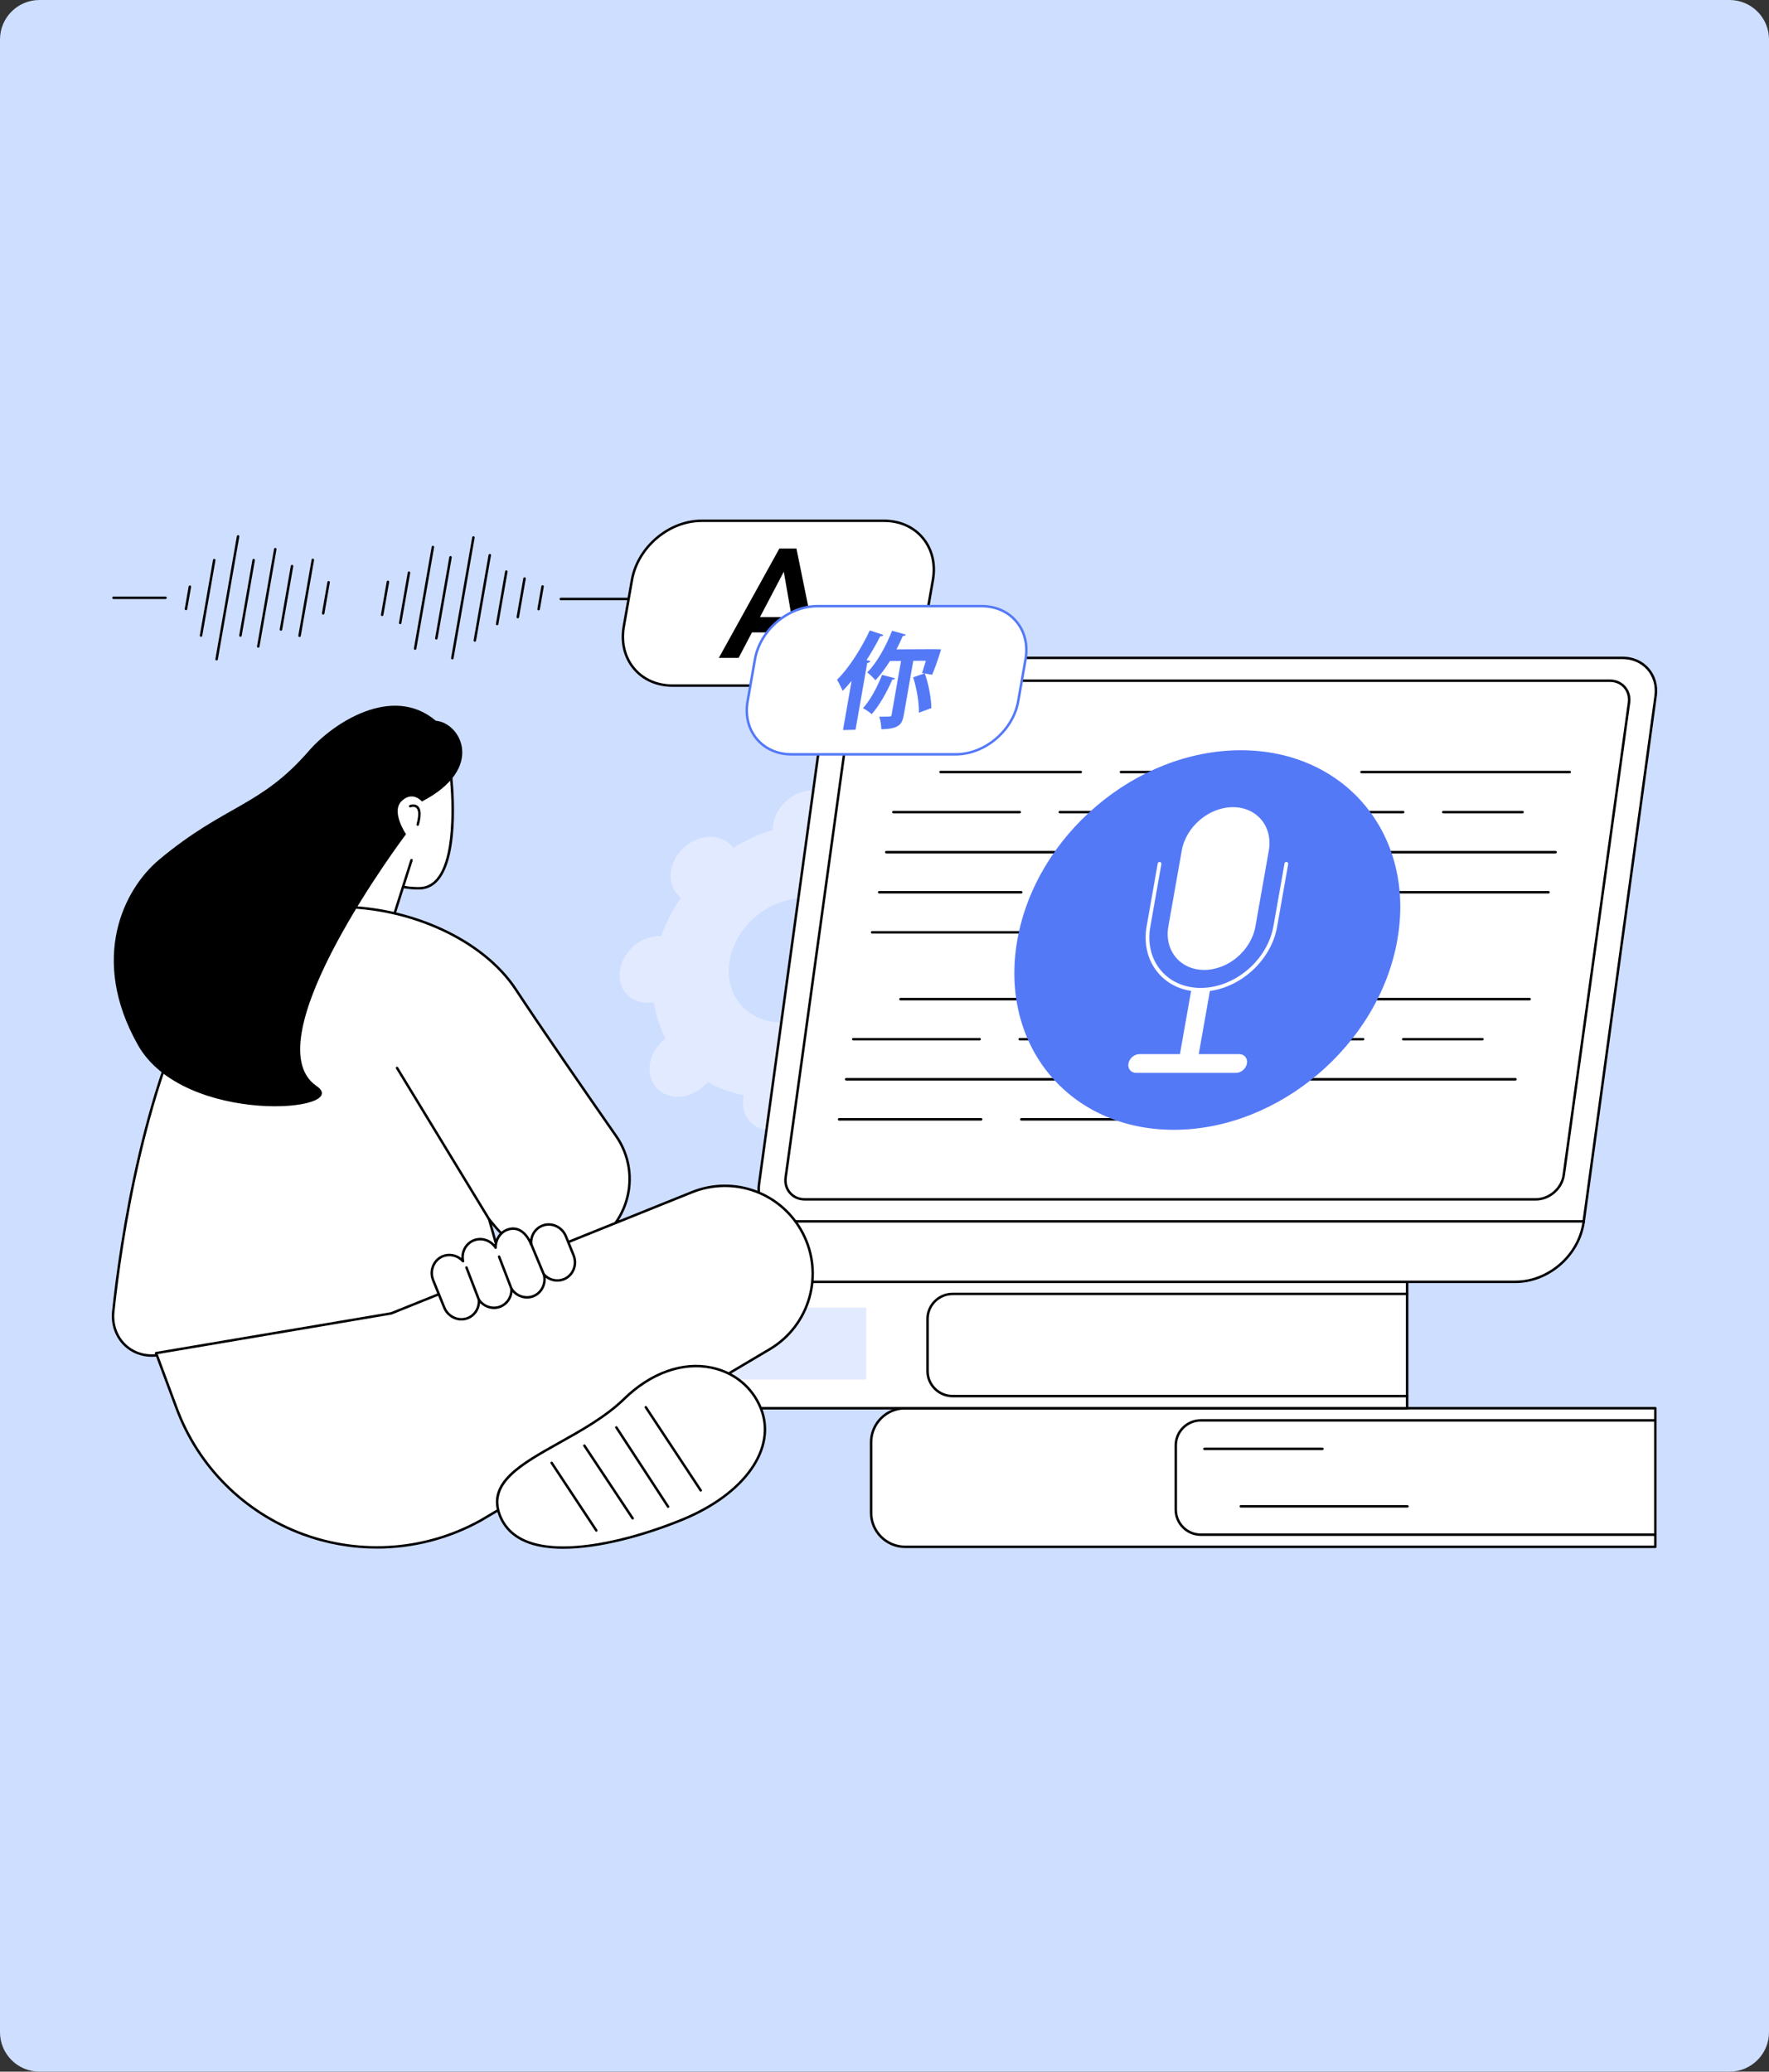 <svg width="538" height="630" viewBox="0 0 538 630" fill="none" xmlns="http://www.w3.org/2000/svg">
<rect x="0" y="0" width="538" height="630" fill="#333333" stroke="none"/>
<path d="M0 12C0 5.373 5.373 0 12 0H526C532.627 0 538 5.373 538 12V618C538 624.627 532.627 630 526 630H12C5.373 630 0 624.627 0 618V12Z" fill="#CEDEFF"/>
<g clip-path="url(#clip0_3558_37330)">
<path d="M235.074 251.175C235.028 251.592 235.018 251.998 235.023 252.398C230.801 253.674 226.754 255.528 222.992 257.862C222.773 257.56 222.538 257.266 222.273 256.99C218.705 253.299 212.22 253.723 207.789 257.936C203.359 262.149 202.658 268.556 206.227 272.245C206.493 272.52 206.78 272.765 207.075 272.994C204.564 276.624 202.526 280.556 201.062 284.685C200.66 284.662 200.25 284.657 199.829 284.685C194.172 285.054 189.093 289.884 188.483 295.472C187.873 301.06 191.963 305.291 197.62 304.922C198.041 304.895 198.457 304.835 198.872 304.759C199.449 308.755 200.651 312.475 202.4 315.826C202.049 316.098 201.704 316.383 201.374 316.698C196.943 320.911 196.243 327.318 199.812 331.007C203.379 334.698 209.865 334.274 214.295 330.061C214.626 329.746 214.927 329.418 215.217 329.081C218.52 330.954 222.218 332.303 226.218 333.042C226.124 333.449 226.047 333.858 226.001 334.275C225.391 339.863 229.481 344.095 235.138 343.725C240.794 343.356 245.874 338.526 246.484 332.938C246.53 332.521 246.54 332.115 246.535 331.715C250.755 330.439 254.803 328.585 258.566 326.25C258.785 326.553 259.02 326.847 259.285 327.123C262.853 330.814 269.338 330.389 273.769 326.177C278.199 321.964 278.9 315.557 275.331 311.868C275.065 311.592 274.777 311.348 274.483 311.119C276.993 307.489 279.032 303.557 280.496 299.428C280.898 299.45 281.308 299.456 281.729 299.428C287.386 299.059 292.465 294.229 293.075 288.641C293.684 283.053 289.595 278.821 283.938 279.191C283.517 279.218 283.101 279.278 282.686 279.353C282.109 275.358 280.907 271.638 279.158 268.287C279.509 268.015 279.854 267.73 280.184 267.415C284.615 263.202 285.315 256.795 281.746 253.106C278.179 249.417 271.693 249.839 267.263 254.052C266.932 254.366 266.631 254.695 266.341 255.032C263.038 253.159 259.34 251.809 255.339 251.071C255.434 250.663 255.511 250.255 255.557 249.837C256.167 244.249 252.077 240.018 246.42 240.387C240.764 240.757 235.684 245.587 235.074 251.175ZM259.799 290.813C258.665 301.19 249.232 310.159 238.729 310.845C228.226 311.531 220.629 303.673 221.762 293.296C222.896 282.92 232.329 273.95 242.832 273.264C253.336 272.579 260.933 280.436 259.799 290.813Z" fill="#E2EAFF"/>
<path d="M275.291 428.252H503.433V470.4H275.291C269.571 470.4 264.927 465.761 264.927 460.048V438.602C264.927 432.889 269.571 428.251 275.291 428.251V428.252Z" fill="white"/>
<path d="M503.435 470.776H275.293C269.371 470.776 264.552 465.965 264.552 460.049V438.602C264.552 432.688 269.371 427.875 275.293 427.875H503.435C503.644 427.875 503.812 428.042 503.812 428.251V470.398C503.812 470.607 503.642 470.774 503.435 470.774V470.776ZM275.291 428.629C269.784 428.629 265.304 433.103 265.304 438.602V460.049C265.304 465.549 269.784 470.022 275.291 470.022H503.057V428.627H275.291V428.629Z" fill="black"/>
<path d="M503.435 467.083H365.206C360.795 467.083 357.205 463.498 357.205 459.092V439.558C357.205 435.152 360.795 431.567 365.206 431.567H503.435C503.644 431.567 503.812 431.735 503.812 431.943C503.812 432.152 503.642 432.32 503.435 432.32H365.206C361.211 432.32 357.959 435.566 357.959 439.558V459.092C357.959 463.083 361.209 466.331 365.206 466.331H503.435C503.644 466.331 503.812 466.498 503.812 466.707C503.812 466.916 503.642 467.083 503.435 467.083Z" fill="black"/>
<path d="M402.202 440.983H366.294C366.085 440.983 365.917 440.815 365.917 440.607C365.917 440.398 366.087 440.23 366.294 440.23H402.202C402.411 440.23 402.579 440.398 402.579 440.607C402.579 440.815 402.409 440.983 402.202 440.983Z" fill="black"/>
<path d="M428.033 458.466H377.364C377.155 458.466 376.987 458.299 376.987 458.09C376.987 457.881 377.157 457.714 377.364 457.714H428.033C428.242 457.714 428.41 457.881 428.41 458.09C428.41 458.299 428.24 458.466 428.033 458.466Z" fill="black"/>
<path d="M199.802 389.796H427.944V428.251H199.802C194.082 428.251 189.438 423.612 189.438 417.899V400.146C189.438 394.433 194.082 389.794 199.802 389.794V389.796Z" fill="white"/>
<path d="M427.944 428.629H199.802C193.88 428.629 189.061 423.817 189.061 417.901V400.147C189.061 394.233 193.878 389.42 199.802 389.42H427.944C428.153 389.42 428.321 389.588 428.321 389.796V428.252C428.321 428.461 428.151 428.629 427.944 428.629ZM199.802 390.172C194.296 390.172 189.816 394.647 189.816 400.147V417.901C189.816 423.402 194.296 427.874 199.802 427.874H427.567V390.172H199.802Z" fill="black"/>
<path d="M427.944 424.936H289.715C285.303 424.936 281.714 421.351 281.714 416.945V401.103C281.714 396.698 285.303 393.113 289.715 393.113H427.944C428.153 393.113 428.321 393.28 428.321 393.489C428.321 393.697 428.151 393.865 427.944 393.865H289.715C285.72 393.865 282.467 397.111 282.467 401.103V416.945C282.467 420.935 285.718 424.183 289.715 424.183H427.944C428.153 424.183 428.321 424.351 428.321 424.56C428.321 424.768 428.151 424.936 427.944 424.936Z" fill="black"/>
<path d="M263.422 397.652H197.381V419.533H263.422V397.652Z" fill="#E2EAFF"/>
<path d="M493.45 200.062H264.259C257.896 200.062 252.094 205.186 251.299 211.506L230.82 360.231C230.026 366.55 234.54 371.675 240.902 371.675H481.613L503.531 211.506C504.325 205.186 499.811 200.062 493.449 200.062H493.45Z" fill="white"/>
<path d="M481.615 372.053H240.904C237.722 372.053 234.883 370.821 232.907 368.584C230.923 366.34 230.05 363.355 230.449 360.184L250.928 211.455C251.743 204.967 257.726 199.686 264.261 199.686H493.453C496.635 199.686 499.474 200.917 501.45 203.154C503.434 205.398 504.307 208.381 503.908 211.554L481.99 371.728C481.964 371.914 481.805 372.053 481.617 372.053H481.615ZM264.259 200.438C258.09 200.438 252.446 205.424 251.675 211.554L231.196 360.284C230.826 363.232 231.632 366.005 233.47 368.086C235.301 370.159 237.942 371.3 240.903 371.3H481.285L503.158 211.456C503.528 208.508 502.721 205.733 500.883 203.654C499.053 201.581 496.412 200.44 493.451 200.44H264.259V200.438Z" fill="black"/>
<path d="M465.207 304.215H401.87C401.661 304.215 401.493 304.048 401.493 303.839C401.493 303.631 401.663 303.463 401.87 303.463H465.207C465.416 303.463 465.584 303.631 465.584 303.839C465.584 304.048 465.414 304.215 465.207 304.215Z" fill="black"/>
<path d="M389.666 304.215H328.715C328.506 304.215 328.338 304.048 328.338 303.839C328.338 303.631 328.507 303.463 328.715 303.463H389.666C389.875 303.463 390.043 303.631 390.043 303.839C390.043 304.048 389.873 304.215 389.666 304.215Z" fill="black"/>
<path d="M316.51 304.215H273.847C273.639 304.215 273.471 304.048 273.471 303.839C273.471 303.631 273.64 303.463 273.847 303.463H316.51C316.719 303.463 316.887 303.631 316.887 303.839C316.887 304.048 316.717 304.215 316.51 304.215Z" fill="black"/>
<path d="M450.852 316.402H426.754C426.545 316.402 426.377 316.234 426.377 316.026C426.377 315.817 426.546 315.649 426.754 315.649H450.852C451.061 315.649 451.228 315.817 451.228 316.026C451.228 316.234 451.059 316.402 450.852 316.402Z" fill="black"/>
<path d="M414.55 316.402H310.13C309.921 316.402 309.753 316.234 309.753 316.026C309.753 315.817 309.922 315.649 310.13 315.649H414.55C414.759 315.649 414.927 315.817 414.927 316.026C414.927 316.234 414.757 316.402 414.55 316.402Z" fill="black"/>
<path d="M297.925 316.402H259.493C259.284 316.402 259.116 316.234 259.116 316.026C259.116 315.817 259.286 315.649 259.493 315.649H297.925C298.134 315.649 298.302 315.817 298.302 316.026C298.302 316.234 298.133 316.402 297.925 316.402Z" fill="black"/>
<path d="M460.903 328.589H359.397C359.188 328.589 359.021 328.421 359.021 328.212C359.021 328.004 359.19 327.836 359.397 327.836H460.903C461.112 327.836 461.28 328.004 461.28 328.212C461.28 328.421 461.11 328.589 460.903 328.589Z" fill="black"/>
<path d="M347.194 328.589H257.341C257.132 328.589 256.964 328.421 256.964 328.212C256.964 328.004 257.133 327.836 257.341 327.836H347.194C347.403 327.836 347.571 328.004 347.571 328.212C347.571 328.421 347.401 328.589 347.194 328.589Z" fill="black"/>
<path d="M365.186 340.775H310.596C310.387 340.775 310.219 340.607 310.219 340.399C310.219 340.19 310.388 340.022 310.596 340.022H365.186C365.395 340.022 365.563 340.19 365.563 340.399C365.563 340.607 365.393 340.775 365.186 340.775Z" fill="black"/>
<path d="M298.393 340.775H255.189C254.98 340.775 254.812 340.607 254.812 340.399C254.812 340.19 254.982 340.022 255.189 340.022H298.393C298.602 340.022 298.77 340.19 298.77 340.399C298.77 340.607 298.6 340.775 298.393 340.775Z" fill="black"/>
<path d="M477.398 235.155H414.061C413.852 235.155 413.685 234.988 413.685 234.779C413.685 234.57 413.854 234.403 414.061 234.403H477.398C477.607 234.403 477.775 234.57 477.775 234.779C477.775 234.988 477.606 235.155 477.398 235.155Z" fill="black"/>
<path d="M401.857 235.155H340.906C340.697 235.155 340.529 234.988 340.529 234.779C340.529 234.57 340.699 234.403 340.906 234.403H401.857C402.066 234.403 402.234 234.57 402.234 234.779C402.234 234.988 402.065 235.155 401.857 235.155Z" fill="black"/>
<path d="M328.702 235.155H286.04C285.831 235.155 285.663 234.988 285.663 234.779C285.663 234.57 285.833 234.403 286.04 234.403H328.702C328.911 234.403 329.079 234.57 329.079 234.779C329.079 234.988 328.91 235.155 328.702 235.155Z" fill="black"/>
<path d="M463.044 247.344H438.946C438.737 247.344 438.569 247.176 438.569 246.967C438.569 246.759 438.739 246.591 438.946 246.591H463.044C463.253 246.591 463.421 246.759 463.421 246.967C463.421 247.176 463.251 247.344 463.044 247.344Z" fill="black"/>
<path d="M426.742 247.344H322.321C322.112 247.344 321.944 247.176 321.944 246.967C321.944 246.759 322.114 246.591 322.321 246.591H426.742C426.951 246.591 427.118 246.759 427.118 246.967C427.118 247.176 426.949 247.344 426.742 247.344Z" fill="black"/>
<path d="M310.118 247.344H271.685C271.476 247.344 271.309 247.176 271.309 246.967C271.309 246.759 271.478 246.591 271.685 246.591H310.118C310.327 246.591 310.495 246.759 310.495 246.967C310.495 247.176 310.325 247.344 310.118 247.344Z" fill="black"/>
<path d="M473.095 259.53H371.59C371.381 259.53 371.213 259.362 371.213 259.154C371.213 258.945 371.382 258.777 371.59 258.777H473.095C473.304 258.777 473.472 258.945 473.472 259.154C473.472 259.362 473.302 259.53 473.095 259.53Z" fill="black"/>
<path d="M359.387 259.53H269.534C269.325 259.53 269.157 259.362 269.157 259.154C269.157 258.945 269.327 258.777 269.534 258.777H359.387C359.596 258.777 359.764 258.945 359.764 259.154C359.764 259.362 359.594 259.53 359.387 259.53Z" fill="black"/>
<path d="M470.944 271.716H389.584C389.375 271.716 389.207 271.549 389.207 271.34C389.207 271.131 389.377 270.964 389.584 270.964H470.944C471.153 270.964 471.321 271.131 471.321 271.34C471.321 271.549 471.151 271.716 470.944 271.716Z" fill="black"/>
<path d="M377.38 271.716H322.789C322.58 271.716 322.412 271.549 322.412 271.34C322.412 271.131 322.582 270.964 322.789 270.964H377.38C377.589 270.964 377.756 271.131 377.756 271.34C377.756 271.549 377.587 271.716 377.38 271.716Z" fill="black"/>
<path d="M310.585 271.716H267.382C267.173 271.716 267.005 271.549 267.005 271.34C267.005 271.131 267.174 270.964 267.382 270.964H310.585C310.794 270.964 310.962 271.131 310.962 271.34C310.962 271.549 310.793 271.716 310.585 271.716Z" fill="black"/>
<path d="M395.571 283.903H348.204C347.995 283.903 347.827 283.735 347.827 283.527C347.827 283.318 347.997 283.15 348.204 283.15H395.571C395.78 283.15 395.948 283.318 395.948 283.527C395.948 283.735 395.778 283.903 395.571 283.903Z" fill="black"/>
<path d="M336 283.903H265.23C265.021 283.903 264.854 283.735 264.854 283.527C264.854 283.318 265.023 283.15 265.23 283.15H336C336.209 283.15 336.377 283.318 336.377 283.527C336.377 283.735 336.207 283.903 336 283.903Z" fill="black"/>
<path d="M467.089 365.109H244.761C242.874 365.109 241.189 364.376 240.014 363.048C238.835 361.713 238.317 359.943 238.553 358.063L258.5 213.576C258.981 209.748 262.512 206.628 266.371 206.628H489.594C491.481 206.628 493.166 207.36 494.341 208.689C495.52 210.023 496.038 211.793 495.802 213.673L475.969 357.272C475.426 361.59 471.442 365.109 467.089 365.109ZM266.371 207.38C262.879 207.38 259.683 210.203 259.246 213.673L239.3 358.161C239.091 359.82 239.544 361.38 240.577 362.55C241.606 363.715 243.091 364.356 244.759 364.356H467.087C471.074 364.356 474.722 361.134 475.218 357.172L495.052 213.574C495.261 211.915 494.807 210.355 493.774 209.185C492.745 208.02 491.26 207.379 489.592 207.379H266.369L266.371 207.38Z" fill="black"/>
<path d="M424.964 285.868C430.592 253.995 409.282 228.156 377.366 228.156C345.45 228.156 315.017 253.995 309.39 285.868C303.762 317.741 325.072 343.58 356.988 343.58C388.904 343.58 419.337 317.741 424.964 285.868Z" fill="#5479F7"/>
<path d="M359.398 258.687L355.329 281.738C354.039 289.039 358.922 294.959 366.233 294.959C373.544 294.959 380.518 289.039 381.805 281.738L385.875 258.687C387.164 251.385 382.281 245.466 374.97 245.466C367.659 245.466 360.686 251.385 359.398 258.687Z" fill="white"/>
<path d="M365.167 301.557C359.903 301.557 355.293 299.52 352.184 295.821C349.009 292.043 347.783 287.007 348.73 281.64L352.095 262.581C352.15 262.273 352.444 262.068 352.749 262.123C353.058 262.178 353.263 262.47 353.208 262.778L349.843 281.837C348.954 286.869 350.093 291.577 353.049 295.096C355.938 298.535 360.242 300.429 365.166 300.429C375.535 300.429 385.46 292 387.289 281.64L390.654 262.581C390.709 262.273 391.005 262.068 391.308 262.123C391.617 262.178 391.822 262.47 391.767 262.778L388.402 281.837C386.482 292.711 376.058 301.557 365.166 301.557H365.167Z" fill="white"/>
<path d="M358.35 323.418H364.065L368.024 300.993H362.309L358.35 323.418Z" fill="white"/>
<path d="M379.228 323.418C379.505 321.841 378.452 320.563 376.875 320.563H346.55C344.971 320.563 343.467 321.841 343.188 323.418C342.91 324.995 343.964 326.272 345.541 326.272H375.866C377.445 326.272 378.949 324.995 379.228 323.418Z" fill="white"/>
<path d="M460.925 389.813H198.813C188.646 389.813 181.437 381.581 182.715 371.427H481.647C480.371 381.581 471.094 389.813 460.926 389.813H460.925Z" fill="white"/>
<path d="M460.926 390.189H198.814C193.814 390.189 189.347 388.25 186.235 384.728C183.089 381.167 181.707 376.428 182.341 371.38C182.365 371.192 182.524 371.05 182.714 371.05H481.646C481.754 371.05 481.857 371.096 481.929 371.179C482.001 371.259 482.033 371.367 482.02 371.474C480.723 381.795 471.259 390.189 460.924 390.189H460.926ZM183.05 371.803C182.541 376.508 183.867 380.911 186.8 384.229C189.767 387.586 194.033 389.435 198.814 389.435H460.926C470.752 389.435 479.761 381.564 481.215 371.801H183.05V371.803Z" fill="black"/>
<path d="M268.866 158.376H213.354C203.407 158.376 193.935 166.429 192.195 176.361L189.715 190.511C187.975 200.443 194.627 208.496 204.574 208.496H260.086C270.031 208.496 279.505 200.443 281.245 190.511L283.725 176.361C285.465 166.429 278.813 158.376 268.868 158.376H268.866Z" fill="white"/>
<path d="M260.084 208.874H204.572C199.699 208.874 195.432 206.989 192.553 203.568C189.612 200.074 188.473 195.415 189.343 190.448L191.823 176.298C193.591 166.208 203.25 158 213.354 158H268.866C273.738 158 278.006 159.885 280.885 163.306C283.826 166.8 284.964 171.459 284.094 176.426L281.615 190.576C279.847 200.664 270.188 208.872 260.084 208.872V208.874ZM213.354 158.753C203.599 158.753 194.272 166.68 192.565 176.426L190.085 190.576C189.254 195.321 190.335 199.761 193.128 203.082C195.861 206.33 199.925 208.119 204.57 208.119H260.082C269.837 208.119 279.162 200.192 280.871 190.446L283.351 176.296C284.182 171.551 283.101 167.109 280.308 163.79C277.575 160.542 273.511 158.753 268.866 158.753H213.354Z" fill="black"/>
<path d="M241.587 192.321H228.692L224.638 200.062H218.625L237.027 166.812H242.218L248.991 200.062H242.954L241.589 192.321H241.587ZM231.13 187.662H240.779L238.371 173.869L231.13 187.662Z" fill="black"/>
<path d="M298.535 184.333H248.623C239.68 184.333 231.163 191.573 229.598 200.505L227.368 213.227C225.803 222.158 231.785 229.398 240.726 229.398H290.638C299.581 229.398 308.098 222.158 309.663 213.227L311.893 200.505C313.459 191.573 307.476 184.333 298.535 184.333Z" fill="white"/>
<path d="M290.64 229.773H240.728C236.335 229.773 232.487 228.074 229.892 224.989C227.241 221.838 226.213 217.638 226.998 213.162L229.228 200.44C230.82 191.351 239.52 183.957 248.624 183.957H298.536C302.929 183.957 306.777 185.655 309.372 188.741C312.023 191.891 313.051 196.092 312.266 200.568L310.037 213.29C308.444 222.379 299.744 229.773 290.64 229.773ZM248.624 184.709C239.871 184.709 231.504 191.825 229.971 200.568L227.741 213.29C226.996 217.544 227.965 221.527 230.469 224.503C232.918 227.416 236.563 229.019 240.728 229.019H290.64C299.393 229.019 307.76 221.903 309.293 213.16L311.523 200.438C312.268 196.184 311.299 192.201 308.795 189.225C306.346 186.312 302.701 184.709 298.536 184.709H248.624Z" fill="#5479F7"/>
<path d="M268.669 193.09C268.524 193.378 268.18 193.537 267.71 193.506C266.46 195.936 265.042 198.401 263.55 200.742L264.71 201.021C264.59 201.341 264.295 201.567 263.744 201.635L260.19 221.92L256.376 222.009L258.997 207.056C258.099 208.155 257.18 209.193 256.282 210.102C255.919 209.241 255.089 207.55 254.558 206.722C258.012 203.347 261.874 197.392 264.528 191.717L268.673 193.089L268.669 193.09ZM286.196 197.476C286.169 197.633 285.122 201.317 283.487 205.198L281.269 204.811C282.449 208.133 283.208 212.424 283.25 215.341L279.459 216.731C279.538 213.805 278.806 209.313 277.712 205.983L281.151 204.779L280.428 204.661C280.755 203.681 281.147 202.323 281.577 200.932L277.751 200.96L274.879 217.355C274.369 220.268 273.504 221.643 268.032 221.77C268.037 220.662 267.77 218.956 267.411 217.947C268.733 217.952 270.087 217.925 270.529 217.916C270.939 217.908 271.086 217.778 271.158 217.366L274.028 200.985L270.663 201.009C269.262 203.246 267.772 205.265 266.224 206.874C265.681 206.18 264.515 205.044 263.756 204.478C266.602 201.646 269.406 196.658 271.297 191.813L275.492 192.986C275.354 193.241 275.039 193.431 274.573 193.4C273.989 194.766 273.34 196.135 272.634 197.471L284.201 197.419L286.194 197.474L286.196 197.476ZM272.225 206.267C272.117 206.522 271.774 206.684 271.365 206.689C269.767 210.422 267.438 214.554 265.116 217.171C264.486 216.611 263.237 215.775 262.456 215.344C264.641 213.013 266.806 208.971 268.252 205.232L272.225 206.269V206.267Z" fill="#5479F7"/>
<path d="M163.808 185.616C163.786 185.616 163.765 185.614 163.743 185.611C163.537 185.575 163.4 185.38 163.436 185.175L164.64 178.287C164.676 178.082 164.872 177.946 165.077 177.981C165.283 178.017 165.42 178.212 165.384 178.417L164.18 185.304C164.147 185.488 163.988 185.616 163.808 185.616Z" fill="black"/>
<path d="M157.475 188.038C157.453 188.038 157.432 188.036 157.41 188.033C157.204 187.997 157.067 187.802 157.103 187.596L159.155 175.867C159.191 175.661 159.386 175.528 159.592 175.561C159.797 175.596 159.934 175.791 159.898 175.997L157.847 187.726C157.814 187.909 157.655 188.038 157.475 188.038Z" fill="black"/>
<path d="M151.199 190.136C151.176 190.136 151.156 190.135 151.134 190.131C150.928 190.095 150.791 189.9 150.827 189.695L153.612 173.768C153.648 173.563 153.845 173.428 154.048 173.462C154.254 173.498 154.391 173.693 154.355 173.898L151.57 189.825C151.538 190.008 151.378 190.136 151.199 190.136Z" fill="black"/>
<path d="M144.414 195.141C144.391 195.141 144.371 195.139 144.348 195.136C144.143 195.1 144.006 194.905 144.042 194.7L148.579 168.765C148.615 168.56 148.81 168.425 149.015 168.459C149.221 168.495 149.358 168.69 149.322 168.895L144.785 194.83C144.753 195.013 144.593 195.141 144.414 195.141Z" fill="black"/>
<path d="M137.563 200.522C137.541 200.522 137.52 200.52 137.498 200.517C137.292 200.481 137.155 200.286 137.191 200.08L143.61 163.384C143.646 163.179 143.841 163.044 144.047 163.078C144.252 163.114 144.389 163.309 144.353 163.514L137.935 200.21C137.902 200.393 137.743 200.522 137.563 200.522Z" fill="black"/>
<path d="M132.705 194.495C132.683 194.495 132.663 194.493 132.64 194.489C132.435 194.454 132.298 194.259 132.334 194.053L136.644 169.408C136.68 169.203 136.876 169.068 137.081 169.102C137.287 169.138 137.424 169.333 137.388 169.538L133.077 194.183C133.045 194.366 132.885 194.495 132.705 194.495Z" fill="black"/>
<path d="M126.251 197.616C126.229 197.616 126.209 197.614 126.186 197.611C125.981 197.575 125.844 197.38 125.88 197.175L131.281 166.288C131.317 166.083 131.512 165.948 131.718 165.982C131.924 166.018 132.061 166.213 132.025 166.418L126.623 197.305C126.59 197.488 126.431 197.616 126.251 197.616Z" fill="black"/>
<path d="M121.705 189.813C121.683 189.813 121.663 189.811 121.64 189.808C121.435 189.772 121.298 189.577 121.334 189.372L124.007 174.09C124.043 173.884 124.24 173.749 124.444 173.783C124.649 173.819 124.786 174.014 124.75 174.22L122.077 189.502C122.045 189.685 121.885 189.813 121.705 189.813Z" fill="black"/>
<path d="M116.229 187.34C116.207 187.34 116.186 187.338 116.164 187.335C115.958 187.299 115.821 187.104 115.857 186.899L117.608 176.888C117.644 176.682 117.839 176.549 118.044 176.582C118.25 176.617 118.387 176.812 118.351 177.018L116.601 187.029C116.568 187.212 116.409 187.34 116.229 187.34Z" fill="black"/>
<path d="M98.287 186.907C98.265 186.907 98.245 186.905 98.222 186.902C98.017 186.866 97.88 186.671 97.916 186.466L99.572 176.996C99.608 176.79 99.805 176.655 100.009 176.689C100.214 176.725 100.351 176.92 100.315 177.126L98.659 186.596C98.627 186.779 98.467 186.907 98.287 186.907Z" fill="black"/>
<path d="M65.877 200.843C65.855 200.843 65.835 200.842 65.812 200.838C65.607 200.802 65.47 200.607 65.506 200.402L72.036 163.061C72.072 162.856 72.269 162.722 72.473 162.755C72.678 162.791 72.815 162.986 72.779 163.191L66.249 200.532C66.216 200.715 66.057 200.843 65.877 200.843Z" fill="black"/>
<path d="M56.561 185.563C56.539 185.563 56.518 185.561 56.496 185.558C56.29 185.522 56.153 185.327 56.189 185.122L57.374 178.342C57.41 178.136 57.606 178.003 57.811 178.035C58.017 178.071 58.154 178.266 58.118 178.472L56.933 185.251C56.9 185.434 56.741 185.563 56.561 185.563Z" fill="black"/>
<path d="M91.104 193.708C91.082 193.708 91.061 193.706 91.039 193.702C90.833 193.667 90.696 193.472 90.732 193.266L94.767 170.197C94.803 169.991 95 169.856 95.204 169.891C95.409 169.926 95.546 170.121 95.51 170.327L91.476 193.396C91.443 193.579 91.284 193.708 91.104 193.708Z" fill="black"/>
<path d="M85.442 191.804C85.42 191.804 85.399 191.802 85.377 191.799C85.171 191.763 85.034 191.568 85.07 191.363L88.439 172.099C88.475 171.893 88.672 171.76 88.876 171.792C89.081 171.828 89.218 172.023 89.182 172.229L85.814 191.493C85.781 191.676 85.622 191.804 85.442 191.804Z" fill="black"/>
<path d="M61.142 193.639C61.12 193.639 61.099 193.637 61.077 193.634C60.871 193.598 60.734 193.403 60.77 193.198L64.781 170.265C64.817 170.06 65.013 169.925 65.218 169.959C65.424 169.995 65.561 170.19 65.525 170.395L61.514 193.328C61.481 193.511 61.322 193.639 61.142 193.639Z" fill="black"/>
<path d="M78.543 196.971C78.521 196.971 78.501 196.969 78.478 196.966C78.273 196.93 78.136 196.735 78.172 196.53L83.347 166.935C83.383 166.73 83.58 166.595 83.784 166.629C83.989 166.665 84.126 166.86 84.091 167.065L78.915 196.66C78.882 196.843 78.723 196.971 78.543 196.971Z" fill="black"/>
<path d="M73.131 193.639C73.109 193.639 73.088 193.637 73.066 193.634C72.861 193.598 72.724 193.403 72.76 193.198L76.77 170.265C76.806 170.06 77.004 169.925 77.207 169.959C77.413 169.995 77.55 170.19 77.514 170.395L73.503 193.328C73.47 193.511 73.311 193.639 73.131 193.639Z" fill="black"/>
<path d="M190.946 182.53H170.553C170.344 182.53 170.176 182.363 170.176 182.154C170.176 181.945 170.345 181.778 170.553 181.778H190.946C191.155 181.778 191.323 181.945 191.323 182.154C191.323 182.363 191.153 182.53 190.946 182.53Z" fill="black"/>
<path d="M50.334 182.173H34.513C34.304 182.173 34.136 182.005 34.136 181.796C34.136 181.588 34.305 181.42 34.513 181.42H50.334C50.542 181.42 50.71 181.588 50.71 181.796C50.71 182.005 50.541 182.173 50.334 182.173Z" fill="black"/>
<path d="M137.106 235.511C137.106 235.511 141.159 269.693 127.751 270.116C117.397 270.442 106.406 263.293 106.227 262.494C106.049 261.697 105.344 240.584 105.344 240.584L137.106 235.511Z" fill="white"/>
<path d="M127.091 270.502C117.12 270.502 106.118 263.729 105.861 262.576C105.68 261.767 105.041 242.761 104.969 240.596C104.962 240.406 105.099 240.242 105.286 240.211L137.048 235.138C137.149 235.121 137.253 235.149 137.334 235.21C137.416 235.272 137.469 235.364 137.481 235.467C137.597 236.452 140.26 259.675 133.294 267.759C131.79 269.503 129.93 270.422 127.764 270.49C127.539 270.497 127.315 270.5 127.089 270.5L127.091 270.502ZM106.591 262.381C107.305 263.433 117.997 270.027 127.74 269.739C129.685 269.678 131.362 268.847 132.722 267.27C138.995 259.992 137.097 239.069 136.774 235.946L105.731 240.904C106.01 249.216 106.456 261.442 106.589 262.381H106.591Z" fill="black"/>
<path d="M125.155 261.567L117.478 285.719L91.939 279.998L105.722 244.52L125.155 261.567Z" fill="white"/>
<path d="M117.477 286.097C117.45 286.097 117.422 286.094 117.395 286.089L91.857 280.368C91.749 280.344 91.658 280.273 91.607 280.178C91.555 280.082 91.548 279.967 91.588 279.865L105.371 244.385C105.446 244.191 105.665 244.094 105.859 244.169C106.052 244.244 106.148 244.463 106.075 244.656L92.451 279.728L117.224 285.278L124.797 261.454C124.86 261.256 125.072 261.146 125.269 261.21C125.468 261.273 125.578 261.485 125.514 261.682L117.837 285.836C117.785 285.995 117.638 286.097 117.477 286.097Z" fill="black"/>
<path d="M127.041 251.139C127.008 251.139 126.976 251.135 126.943 251.125C126.743 251.07 126.623 250.865 126.678 250.663C127.558 247.403 127.125 246.162 126.608 245.695C125.962 245.113 124.897 245.508 124.886 245.512C124.693 245.584 124.474 245.489 124.4 245.294C124.326 245.101 124.421 244.884 124.616 244.809C124.677 244.785 126.119 244.243 127.111 245.132C128.096 246.016 128.195 247.942 127.407 250.86C127.363 251.028 127.21 251.139 127.044 251.139H127.041Z" fill="black"/>
<path d="M118.563 400.961L48.141 412.075C40.064 413.35 33.587 406.92 34.454 398.801C37.336 371.822 45.356 324.42 63.856 294.218C81.874 264.803 138.66 273.263 156.824 300.824C164.76 312.866 177.233 330.92 187.351 345.439C195.799 357.56 190.757 374.379 177.028 379.872C167.778 383.575 157.192 380.909 150.808 373.269L148.765 370.823L153.342 387.039L118.561 400.96L118.563 400.961Z" fill="white"/>
<path d="M46.133 412.611C42.993 412.611 40.037 411.47 37.803 409.348C35.002 406.688 33.646 402.829 34.079 398.76C36.283 378.128 43.567 326.618 63.534 294.022C67.239 287.974 72.676 283.28 79.698 280.074C86.067 277.164 93.743 275.555 101.895 275.42C124.402 275.03 147.118 285.41 157.14 300.615C165.268 312.95 178.225 331.681 187.662 345.222C191.753 351.094 192.923 358.392 190.869 365.244C188.816 372.099 183.822 377.558 177.17 380.222C167.741 383.996 157.03 381.299 150.522 373.51L149.609 372.419L153.708 386.938C153.761 387.123 153.665 387.318 153.485 387.39L118.704 401.311C118.678 401.321 118.651 401.329 118.622 401.333L48.2 412.447C47.506 412.556 46.814 412.611 46.131 412.611H46.133ZM103.073 276.164C102.684 276.164 102.297 276.167 101.908 276.174C84.861 276.454 71.109 283.104 64.18 294.415C44.291 326.88 37.028 378.258 34.829 398.841C34.42 402.674 35.693 406.305 38.321 408.802C40.87 411.222 44.428 412.281 48.081 411.705L118.462 400.597L152.889 386.817L148.404 370.926C148.356 370.755 148.433 370.573 148.59 370.491C148.748 370.407 148.941 370.447 149.056 370.584L151.099 373.028C157.398 380.565 167.763 383.175 176.889 379.524C183.327 376.946 188.16 371.665 190.147 365.03C192.133 358.399 191.003 351.337 187.043 345.655C177.604 332.11 164.643 313.373 156.509 301.033C146.794 286.291 124.948 276.165 103.071 276.165L103.073 276.164Z" fill="black"/>
<path d="M148.768 371.199C148.641 371.199 148.516 371.134 148.446 371.018L120.43 324.969C120.322 324.791 120.378 324.56 120.556 324.453C120.735 324.345 120.966 324.401 121.074 324.579L149.09 370.628C149.198 370.806 149.141 371.037 148.963 371.144C148.902 371.182 148.835 371.199 148.768 371.199Z" fill="black"/>
<path d="M47.472 411.492L53.709 428.259C67.55 465.532 111.41 481.712 146.198 462.38L234.061 410.323C246.287 403.079 250.704 387.554 244.119 374.974C237.745 362.798 223.158 357.434 210.398 362.576L118.998 399.4L47.475 411.492H47.472Z" fill="white"/>
<path d="M114.616 470.949C106.973 470.949 99.307 469.608 91.962 466.899C74.062 460.293 59.989 446.258 53.355 428.391L47.117 411.624C47.078 411.52 47.088 411.402 47.145 411.304C47.201 411.207 47.297 411.14 47.408 411.121L118.892 399.036L210.254 362.227C223.255 356.988 237.956 362.394 244.451 374.8C251.129 387.556 246.65 403.301 234.253 410.648L146.39 462.705C136.546 468.175 125.607 470.95 114.616 470.95V470.949ZM47.984 411.788L54.062 428.129C60.62 445.791 74.529 459.664 92.224 466.192C109.922 472.724 129.528 471.214 146.015 462.051L233.868 409.999C245.921 402.858 250.276 387.551 243.783 375.149C237.469 363.089 223.178 357.834 210.537 362.926L119.137 399.751C119.112 399.761 119.086 399.768 119.058 399.773L47.984 411.79V411.788Z" fill="black"/>
<path d="M151.891 460.49C146.397 445.278 174.797 440.061 189.828 425.405C206.247 409.396 225.695 414.374 231.352 428.181C236.666 441.149 225.373 454.815 207.506 462.133C188.542 469.902 157.96 477.298 151.891 460.49Z" fill="white"/>
<path d="M171.291 471C166.804 471 162.748 470.374 159.462 468.919C155.569 467.193 152.903 464.402 151.536 460.618C147.96 450.715 158.141 445.014 169.931 438.414C176.876 434.526 184.058 430.505 189.566 425.135C197.72 417.183 207.514 413.684 216.435 415.531C223.479 416.99 229.043 421.548 231.701 428.037C236.78 440.434 226.89 454.598 207.649 462.481C196.397 467.09 182.503 471 171.291 471ZM152.245 460.362C153.538 463.943 156.069 466.591 159.767 468.229C171.051 473.232 191.753 468.18 207.363 461.785C226.195 454.069 235.916 440.309 231.004 428.323C228.442 422.07 223.076 417.676 216.282 416.27C207.61 414.475 198.064 417.901 190.093 425.675C184.514 431.114 176.963 435.342 170.301 439.072C158.811 445.505 148.887 451.061 152.247 460.363L152.245 460.362Z" fill="black"/>
<path d="M203.184 458.564C203.061 458.564 202.941 458.504 202.867 458.393L187.135 434.292C187.022 434.117 187.07 433.885 187.245 433.77C187.42 433.657 187.653 433.707 187.767 433.88L203.499 457.981C203.612 458.155 203.564 458.388 203.39 458.502C203.326 458.543 203.254 458.564 203.184 458.564Z" fill="black"/>
<path d="M213.105 453.611C212.984 453.611 212.862 453.551 212.79 453.441L196.089 428.157C195.974 427.984 196.022 427.75 196.195 427.635C196.37 427.522 196.603 427.568 196.717 427.743L213.419 453.027C213.533 453.2 213.485 453.434 213.312 453.549C213.249 453.59 213.177 453.611 213.105 453.611Z" fill="black"/>
<path d="M192.409 462.115C192.287 462.115 192.167 462.055 192.093 461.947L177.413 439.837C177.298 439.664 177.346 439.43 177.519 439.315C177.692 439.201 177.927 439.247 178.042 439.421L192.722 461.531C192.837 461.704 192.789 461.938 192.616 462.053C192.552 462.096 192.479 462.116 192.409 462.116V462.115Z" fill="black"/>
<path d="M181.363 465.809C181.241 465.809 181.12 465.749 181.048 465.64L167.455 445.064C167.34 444.891 167.388 444.657 167.561 444.542C167.736 444.429 167.969 444.475 168.084 444.65L181.676 465.226C181.791 465.398 181.743 465.633 181.57 465.747C181.507 465.788 181.435 465.809 181.363 465.809Z" fill="black"/>
<path d="M134.68 382.026C136.857 381.145 139.287 381.826 140.818 383.538C140.26 380.909 141.568 378.217 144.052 377.211C146.508 376.217 149.291 377.206 150.736 379.426C150.626 377.117 152.065 374.834 154.089 374.035C158.128 372.402 160.601 376.084 161.558 378.444C161.316 376.028 162.609 373.674 164.894 372.75C167.694 371.618 170.924 373.062 172.106 375.976L174.423 381.691C175.605 384.605 174.293 387.886 171.493 389.018C169.35 389.885 166.961 389.24 165.425 387.586C166.119 390.289 164.808 393.116 162.25 394.151C159.794 395.144 157.011 394.156 155.565 391.936C155.675 394.245 154.403 396.443 152.214 397.327C149.825 398.293 147.128 397.38 145.653 395.283C145.826 397.645 144.543 399.918 142.308 400.823C139.508 401.955 136.278 400.512 135.097 397.597L131.752 389.353C130.57 386.439 131.882 383.158 134.682 382.026H134.68Z" fill="white"/>
<path d="M140.331 401.584C137.977 401.584 135.712 400.124 134.746 397.739L131.401 389.495C130.793 387.995 130.783 386.357 131.372 384.882C131.965 383.403 133.09 382.264 134.54 381.677C136.464 380.899 138.671 381.26 140.319 382.553C140.224 380.08 141.625 377.788 143.912 376.862C146.164 375.952 148.748 376.601 150.407 378.393C150.69 376.313 152.069 374.428 153.951 373.686C157.232 372.357 159.739 374.283 161.226 376.893C161.541 374.883 162.841 373.176 164.752 372.402C167.741 371.192 171.197 372.733 172.455 375.834L174.773 381.549C175.381 383.049 175.391 384.687 174.802 386.162C174.209 387.641 173.084 388.78 171.633 389.367C169.731 390.137 167.607 389.82 165.968 388.584C166.151 391.124 164.74 393.551 162.391 394.5C160.14 395.41 157.559 394.763 155.9 392.976C155.636 395.073 154.299 396.889 152.353 397.676C150.161 398.564 147.684 397.994 146.015 396.304C145.806 398.475 144.46 400.358 142.446 401.17C141.754 401.451 141.036 401.582 140.329 401.582L140.331 401.584ZM134.823 382.375C133.564 382.885 132.588 383.873 132.072 385.161C131.555 386.454 131.566 387.893 132.1 389.211L135.445 397.455C136.547 400.173 139.562 401.526 142.165 400.472C144.191 399.653 145.441 397.578 145.275 395.309C145.263 395.139 145.364 394.984 145.525 394.927C145.684 394.869 145.862 394.927 145.96 395.066C147.374 397.076 149.887 397.861 152.072 396.978C154.042 396.181 155.295 394.163 155.189 391.953C155.181 391.784 155.288 391.63 155.449 391.577C155.612 391.525 155.788 391.587 155.881 391.731C157.251 393.836 159.871 394.707 162.108 393.802C164.444 392.858 165.713 390.226 165.06 387.681C165.018 387.513 165.093 387.338 165.245 387.256C165.398 387.174 165.585 387.205 165.703 387.332C167.189 388.931 169.407 389.456 171.353 388.669C172.611 388.159 173.587 387.171 174.103 385.883C174.62 384.59 174.61 383.151 174.076 381.833L171.758 376.118C170.656 373.402 167.64 372.048 165.038 373.101C162.951 373.946 161.704 376.079 161.937 378.409C161.956 378.595 161.834 378.766 161.652 378.812C161.471 378.857 161.282 378.761 161.212 378.588C160.639 377.172 158.436 372.687 154.235 374.386C152.356 375.128 151.017 377.287 151.118 379.411C151.127 379.58 151.019 379.734 150.858 379.787C150.695 379.838 150.519 379.777 150.426 379.633C149.056 377.528 146.436 376.657 144.199 377.562C141.927 378.482 140.661 380.962 141.192 383.461C141.228 383.627 141.146 383.798 140.993 383.875C140.841 383.954 140.656 383.918 140.541 383.789C139.077 382.153 136.779 381.585 134.825 382.375H134.823Z" fill="black"/>
<path d="M145.651 395.659C145.5 395.659 145.357 395.567 145.3 395.418L141.512 385.59C141.436 385.395 141.534 385.178 141.728 385.103C141.921 385.029 142.14 385.125 142.214 385.318L146.002 395.146C146.078 395.341 145.98 395.558 145.786 395.634C145.742 395.651 145.696 395.659 145.651 395.659Z" fill="black"/>
<path d="M155.574 392.357C155.423 392.357 155.279 392.264 155.223 392.115L151.435 382.288C151.359 382.094 151.457 381.875 151.65 381.8C151.844 381.727 152.063 381.822 152.137 382.016L155.925 391.844C156 392.037 155.903 392.256 155.709 392.331C155.665 392.348 155.619 392.357 155.574 392.357Z" fill="black"/>
<path d="M165.381 387.93C165.234 387.93 165.093 387.843 165.033 387.698L161.127 378.311C161.046 378.119 161.139 377.899 161.331 377.818C161.522 377.74 161.743 377.83 161.824 378.022L165.73 387.409C165.811 387.6 165.718 387.821 165.526 387.901C165.478 387.92 165.431 387.93 165.383 387.93H165.381Z" fill="black"/>
<path d="M132.559 219.191C140.06 219.776 147.78 233.657 128.313 243.74C128.313 243.74 125.532 240.379 122.165 243.594C118.798 246.81 123.482 253.677 123.482 253.677C123.482 253.677 76.168 316.44 96.257 330.248C107.704 338.117 55.853 342.487 41.918 317.753C27.099 291.451 37.669 270.374 48.395 261.422C68.484 244.653 79.132 245.421 93.952 228.324C101.244 219.911 119.31 207.94 132.557 219.191H132.559Z" fill="black"/>
</g>
<defs>
<clipPath id="clip0_3558_37330">
<rect width="470" height="313" fill="white" transform="translate(34 158)"/>
</clipPath>
</defs>
</svg>
